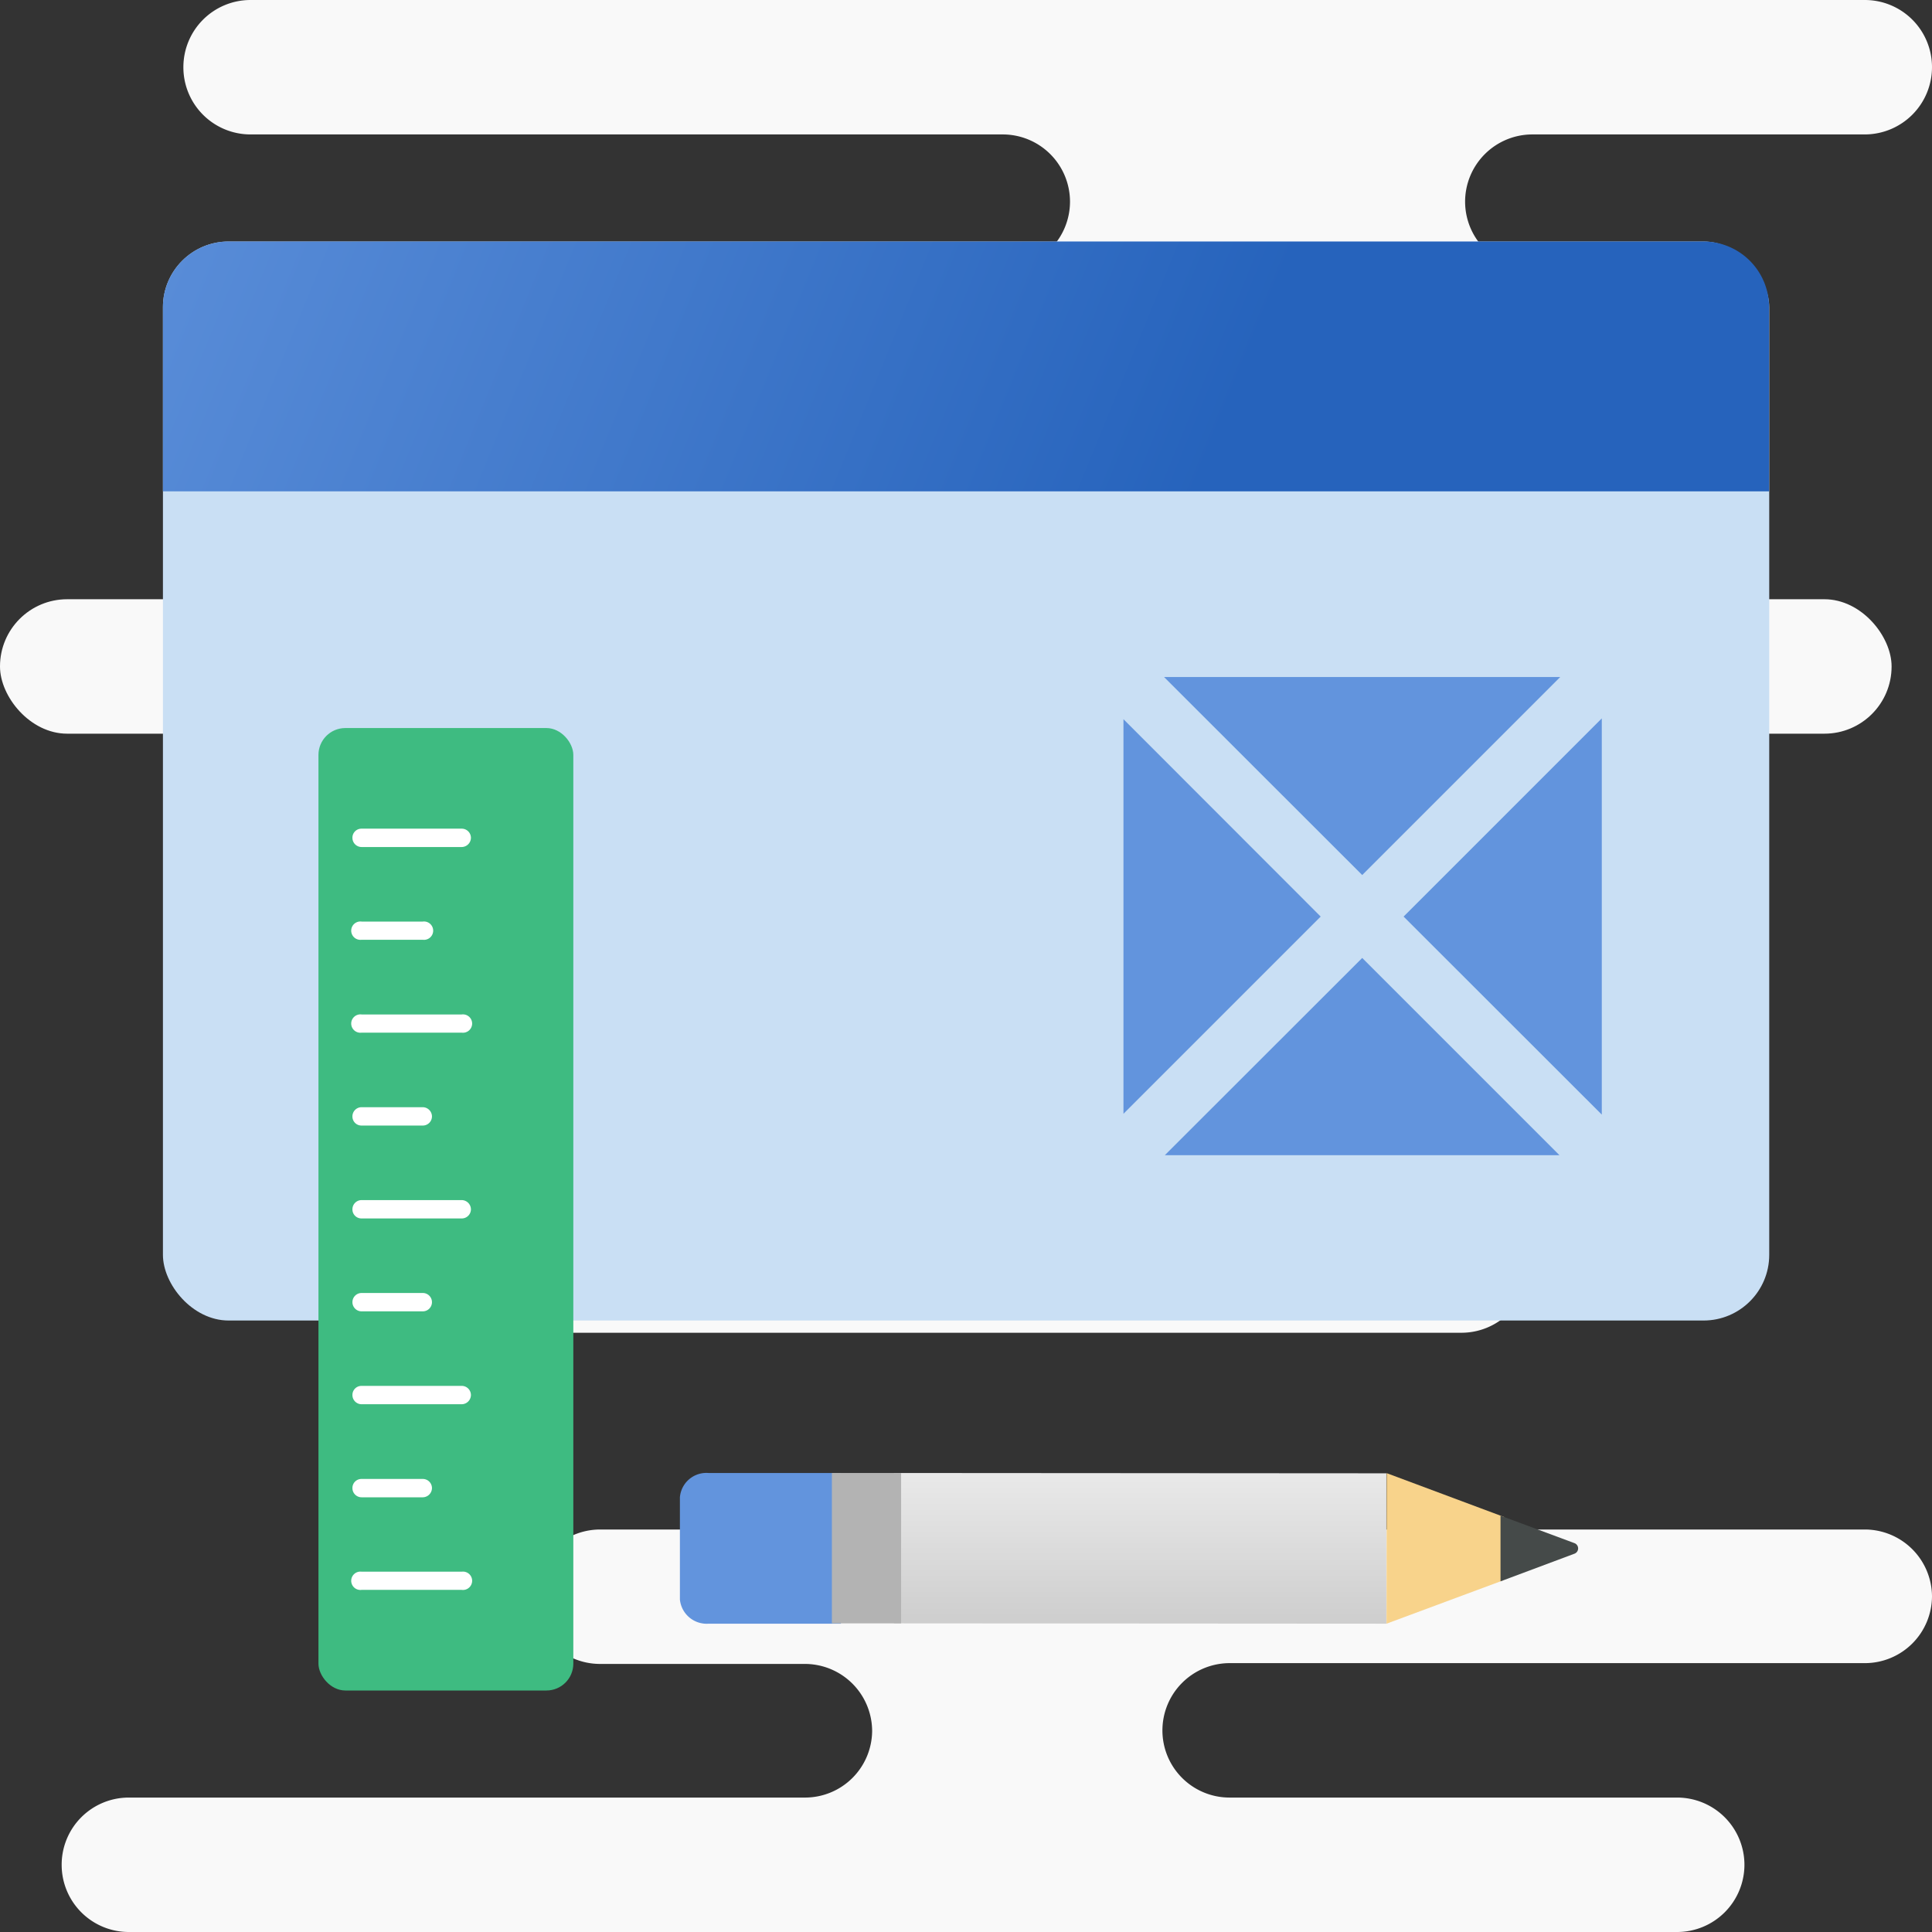 <svg xmlns="http://www.w3.org/2000/svg" xmlns:xlink="http://www.w3.org/1999/xlink" width="120" height="120" viewBox="0 0 120 120">
  <rect x="0" y="0" width="120" height="120" fill="#333333" stroke="none"/>
  <defs>
    <linearGradient id="New_Gradient_Swatch_6" data-name="New Gradient Swatch 6" x1="3.55" y1="0.39" x2="74.94" y2="29.53" gradientUnits="userSpaceOnUse">
      <stop offset="0" stop-color="#6294dd"/>
      <stop offset="1" stop-color="#2663bc"/>
    </linearGradient>
    <linearGradient id="New_Gradient_Swatch_12" data-name="New Gradient Swatch 12" x1="70.82" y1="88.48" x2="70.82" y2="101.45" gradientUnits="userSpaceOnUse">
      <stop offset="0" stop-color="#f2f2f2"/>
      <stop offset="1" stop-color="#ccc"/>
    </linearGradient>
  </defs>
  <title>web-wireframe</title>
  <g style="isolation: isolate">
    <g id="Clouds">
      <g>
        <path d="M72.2,107.48h0a4.18,4.18,0,0,1,4.17-4.18h39.46A4.17,4.17,0,0,0,120,99.13h0A4.18,4.18,0,0,0,115.83,95H37.27a4.18,4.18,0,0,0-4.17,4.18h0a4.17,4.17,0,0,0,4.17,4.17H50a4.18,4.18,0,0,1,4.17,4.18h0A4.17,4.17,0,0,1,50,111.65H8a4.17,4.17,0,0,0-4.17,4.18h0A4.17,4.17,0,0,0,8,120h96.17a4.18,4.18,0,0,0,4.18-4.17h0a4.18,4.18,0,0,0-4.18-4.18H76.37A4.17,4.17,0,0,1,72.2,107.48Z" fill="#f9f9f9" style="mix-blend-mode: multiply"/>
        <path d="M66.46,12.52h0a4.18,4.18,0,0,1-4.18,4.18H33.92a4.18,4.18,0,0,0-4.18,4.17h0a4.18,4.18,0,0,0,4.18,4.18h70.36a4.18,4.18,0,0,0,4.17-4.18h0a4.17,4.17,0,0,0-4.17-4.17h-9.1A4.18,4.18,0,0,1,91,12.52h0a4.18,4.18,0,0,1,4.18-4.17h20.65A4.18,4.18,0,0,0,120,4.17h0A4.17,4.17,0,0,0,115.83,0H15.56a4.17,4.17,0,0,0-4.17,4.17h0a4.17,4.17,0,0,0,4.17,4.18H62.28A4.18,4.18,0,0,1,66.46,12.52Z" fill="#f9f9f9" style="mix-blend-mode: multiply"/>
        <path d="M10.47,61.91h0a4.18,4.18,0,0,0,4.17,4.18H30.22a4.16,4.16,0,0,1,4.17,4.17h0a4.16,4.16,0,0,1-4.17,4.17H24.57a4.18,4.18,0,0,0-4.17,4.18h0a4.17,4.17,0,0,0,4.17,4.17h66.2a4.17,4.17,0,0,0,4.17-4.17h0a4.17,4.17,0,0,0-4.17-4.18H57.43a4.17,4.17,0,0,1-4.18-4.17h0a4.17,4.17,0,0,1,4.18-4.17H82.51a4.17,4.17,0,0,0,4.17-4.18h0a4.17,4.17,0,0,0-4.17-4.17H14.64A4.17,4.17,0,0,0,10.47,61.91Z" fill="#f9f9f9" style="mix-blend-mode: multiply"/>
        <rect y="37.22" width="117.49" height="8.35" rx="4.17" fill="#f9f9f9" style="mix-blend-mode: multiply"/>
      </g>
    </g>
    <g id="DESIGN_PROCESS" data-name="DESIGN PROCESS">
      <g id="E_Group_" data-name="E &lt;Group&gt;">
        <g>
          <g>
            <rect x="10.12" y="15" width="99.77" height="67.02" rx="4.08" fill="#c9dff4"/>
            <path d="M105.81,15H14.19a4.08,4.08,0,0,0-4.07,4.08V30.52h99.76V19.08A4.08,4.08,0,0,0,105.81,15Z" fill="url(#New_Gradient_Swatch_6)"/>
          </g>
          <g>
            <rect x="19.78" y="45.22" width="15.83" height="59.78" rx="1.67" fill="#3ebb81"/>
            <g>
              <path d="M26.26,58.37h-3.8a.57.57,0,1,1,0-1.13h3.8a.57.57,0,1,1,0,1.13Z" fill="#fff"/>
              <path d="M28.68,64.14H22.46a.57.57,0,1,1,0-1.13h6.22a.57.57,0,1,1,0,1.13Z" fill="#fff"/>
              <path d="M26.26,69.91h-3.8a.56.56,0,0,1-.57-.57.57.57,0,0,1,.57-.57h3.8a.58.58,0,0,1,.57.57A.57.57,0,0,1,26.26,69.91Z" fill="#fff"/>
              <path d="M28.68,75.68H22.46a.56.56,0,0,1-.57-.57.57.57,0,0,1,.57-.57h6.22a.58.58,0,0,1,.57.57A.57.57,0,0,1,28.68,75.68Z" fill="#fff"/>
              <path d="M26.26,81.45h-3.8a.57.57,0,0,1,0-1.14h3.8a.57.57,0,1,1,0,1.14Z" fill="#fff"/>
              <path d="M28.68,87.22H22.46a.57.57,0,0,1-.57-.57.56.56,0,0,1,.57-.57h6.22a.57.57,0,0,1,.57.57A.58.58,0,0,1,28.68,87.22Z" fill="#fff"/>
              <path d="M26.26,93h-3.8a.57.57,0,0,1-.57-.57.56.56,0,0,1,.57-.57h3.8a.57.57,0,0,1,.57.57A.58.58,0,0,1,26.26,93Z" fill="#fff"/>
              <path d="M28.68,98.75H22.46a.57.57,0,1,1,0-1.13h6.22a.57.57,0,1,1,0,1.13Z" fill="#fff"/>
              <path d="M28.68,52.61H22.46a.57.57,0,0,1-.57-.57.56.56,0,0,1,.57-.57h6.22a.57.57,0,0,1,.57.57A.58.58,0,0,1,28.68,52.61Z" fill="#fff"/>
            </g>
          </g>
          <g>
            <polygon points="86.11 91.51 55.53 91.49 55.53 100.83 86.11 100.85 86.11 91.51 86.11 91.51" fill-rule="evenodd" fill="url(#New_Gradient_Swatch_12)"/>
            <path d="M52.24,91.49H44A1.65,1.65,0,0,0,42.23,93v6.35a1.67,1.67,0,0,0,1.78,1.5h8.22V91.49Z" fill="#6294dd" fill-rule="evenodd"/>
            <polygon points="86.13 91.5 93.44 94.23 93.36 98.16 86.12 100.85 86.13 91.5 86.13 91.5" fill="#f8d38b" fill-rule="evenodd"/>
            <path d="M93.2,94.14v4.08l4.6-1.72a.35.35,0,0,0,0-.65Z" fill="#454a49" fill-rule="evenodd"/>
            <polygon points="55.97 91.49 51.67 91.49 51.67 100.83 55.97 100.83 55.97 91.49 55.97 91.49" fill="#b3b3b3" fill-rule="evenodd"/>
          </g>
          <g>
            <polygon points="69.78 44.67 69.78 69.18 82.03 56.93 69.78 44.67" fill="#6294dd"/>
            <polygon points="96.91 42.05 72.3 42.05 84.61 54.35 96.91 42.05" fill="#6294dd"/>
            <polygon points="87.18 56.93 99.49 69.23 99.49 44.62 87.18 56.93" fill="#6294dd"/>
            <polygon points="84.61 59.5 72.35 71.75 96.86 71.75 84.61 59.5" fill="#6294dd"/>
          </g>
        </g>
      </g>
    </g>
  </g>
</svg>
